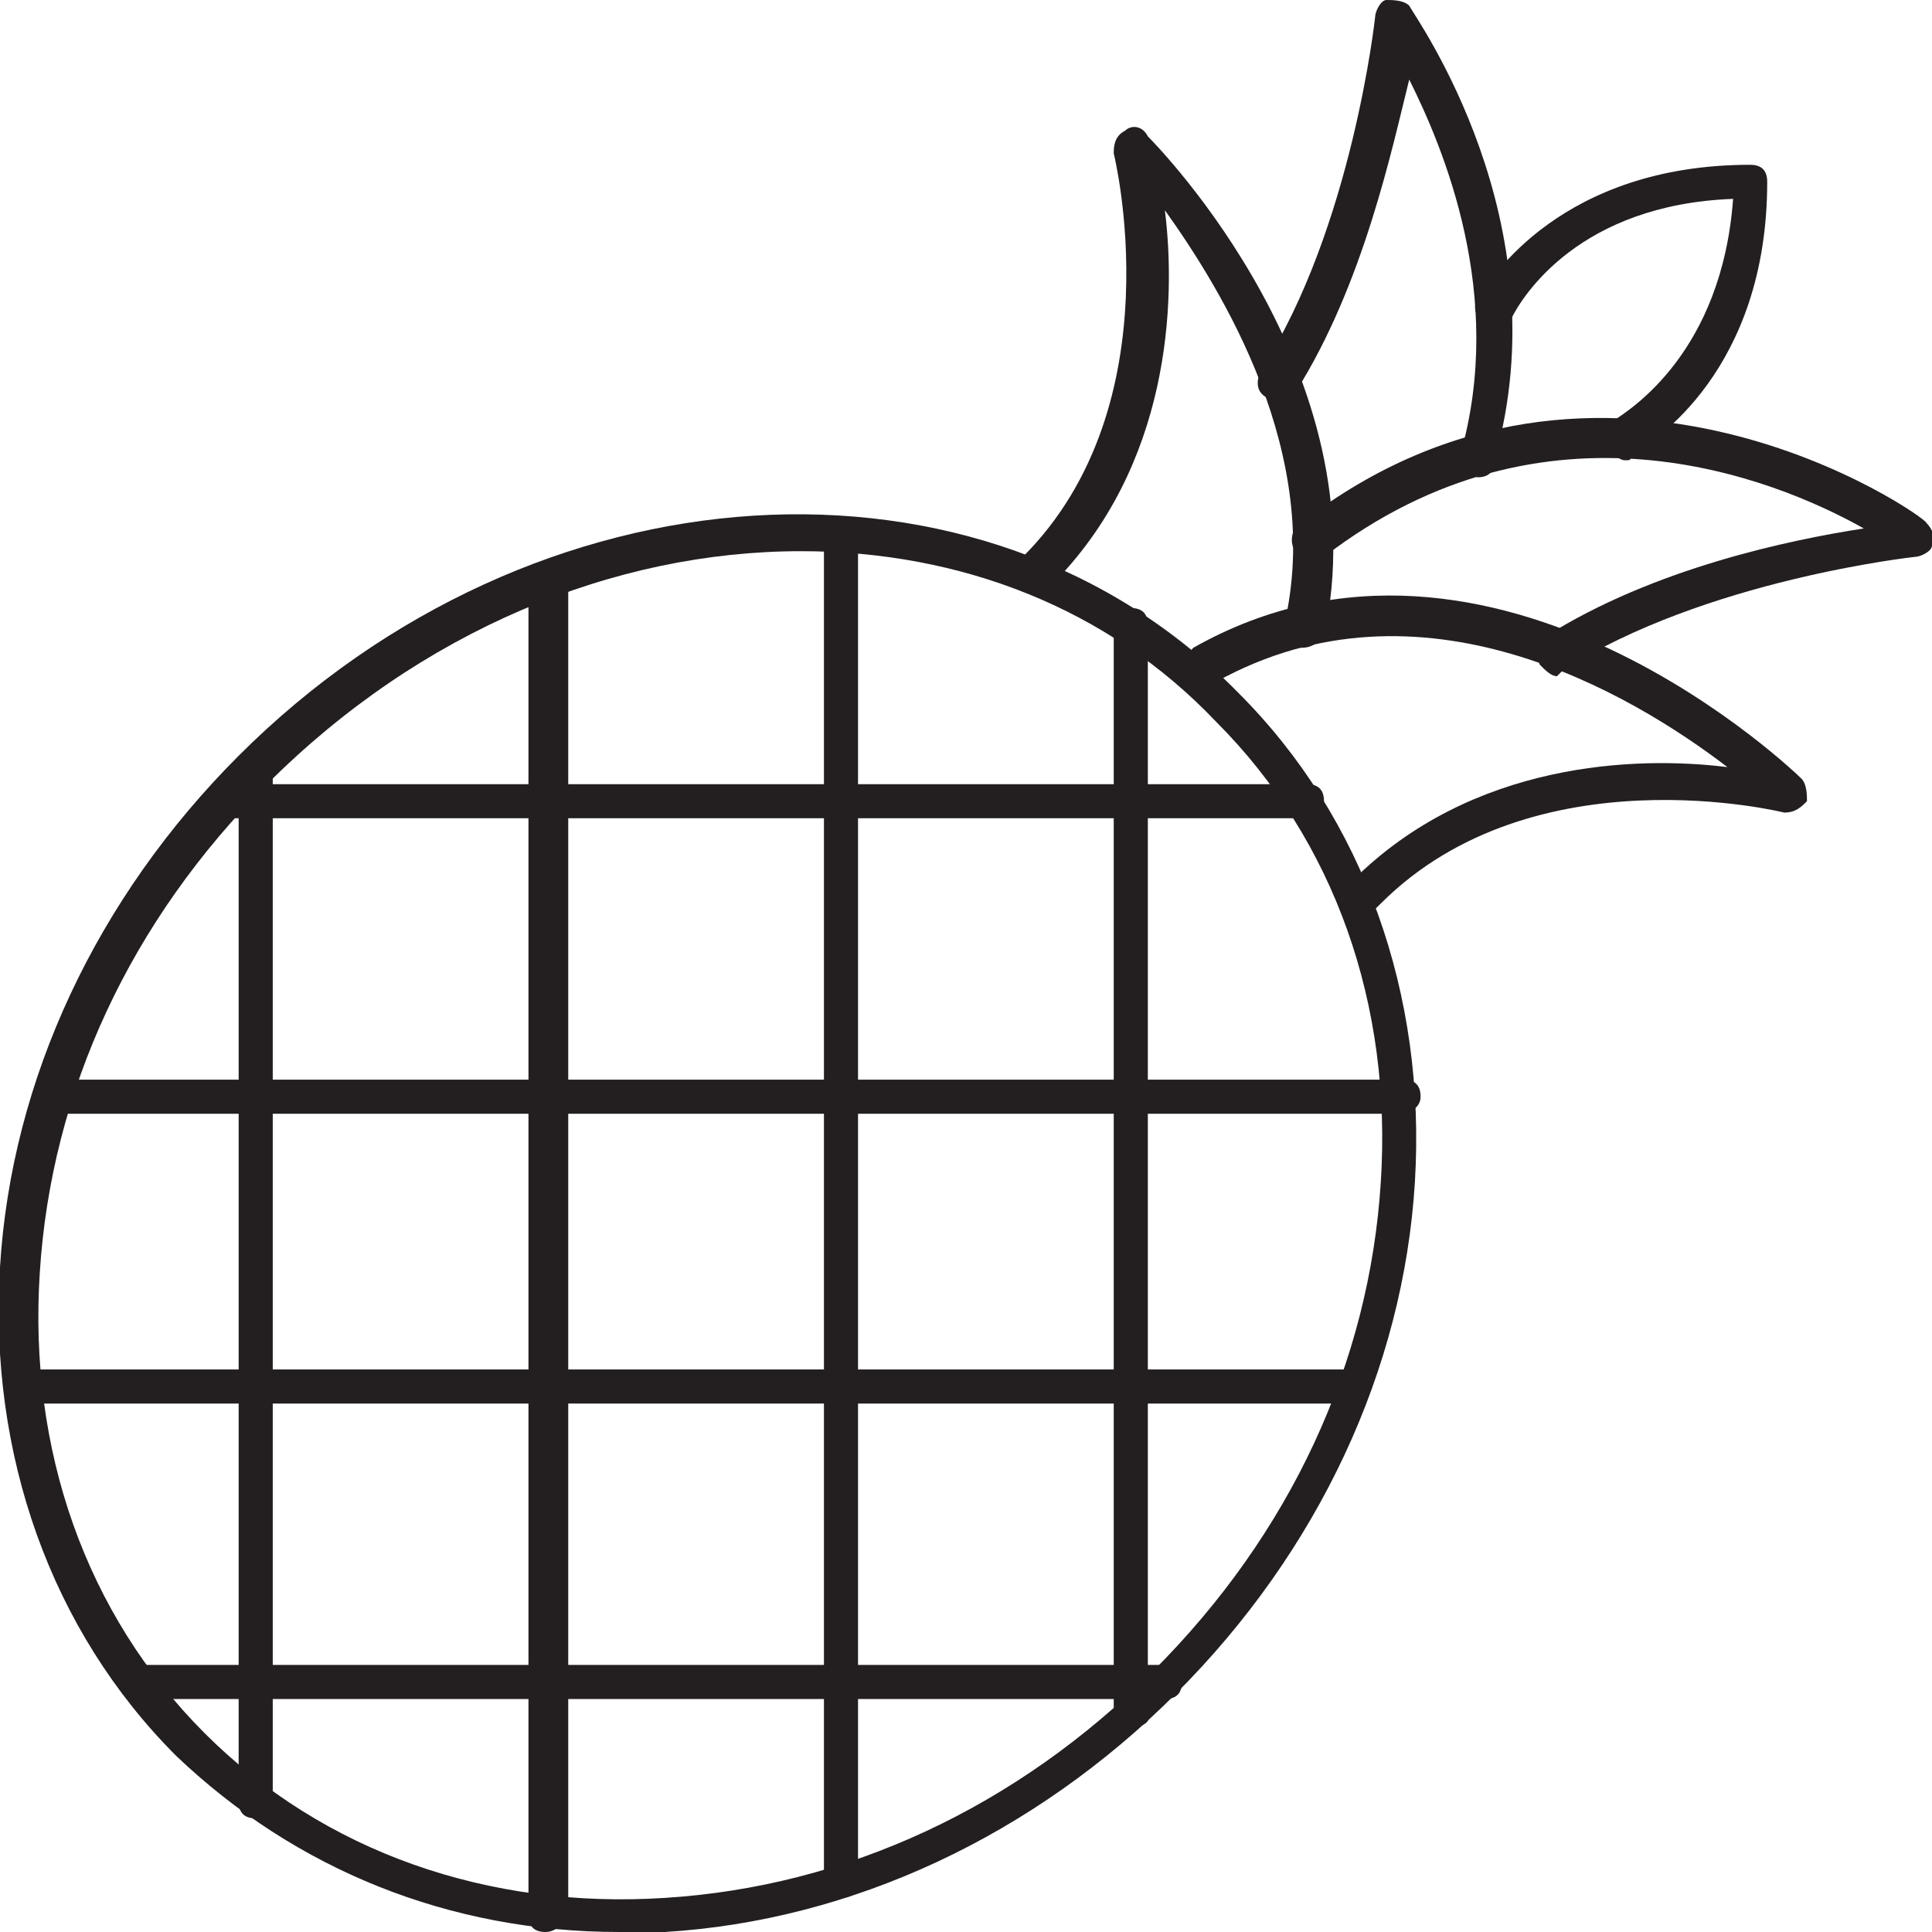 <?xml version="1.0" encoding="utf-8"?>
<!-- Generator: Adobe Illustrator 27.8.0, SVG Export Plug-In . SVG Version: 6.00 Build 0)  -->
<svg version="1.1" id="Layer_1" xmlns="http://www.w3.org/2000/svg" xmlns:xlink="http://www.w3.org/1999/xlink" x="0px" y="0px"
	 viewBox="0 0 34 34" style="enable-background:new 0 0 34 34;" xml:space="preserve">
<style type="text/css">
	.st0{fill:#231F20;}
</style>
<g>
	<path class="st0" d="M28.6,8.1c-0.1,0-0.2-0.1-0.3-0.2c-0.1-0.2,0-0.4,0.1-0.5c0.3-0.2,1.9-1.2,2.1-3.9c-2.7,0.1-3.7,1.7-3.9,2.1
		c-0.1,0.2-0.3,0.2-0.5,0.1C26,5.6,25.9,5.4,26,5.3c0.2-0.4,1.5-2.4,4.8-2.4c0.2,0,0.3,0.1,0.3,0.3c0,3.3-2,4.6-2.4,4.8
		C28.7,8.1,28.7,8.1,28.6,8.1z"/>
	<path class="st0" d="M26,8.4C26,8.4,26,8.4,26,8.4c-0.3-0.1-0.4-0.2-0.3-0.4c0.8-2.8-0.3-5.4-0.9-6.6C24.5,2.6,24,5,22.8,6.9
		C22.7,7,22.5,7.1,22.3,7c-0.2-0.1-0.2-0.3-0.1-0.5c1.6-2.5,2-6.2,2-6.2c0-0.1,0.1-0.3,0.2-0.3c0.1,0,0.3,0,0.4,0.1
		c0.1,0.2,2.7,3.8,1.5,8C26.3,8.3,26.2,8.4,26,8.4z"/>
	<path class="st0" d="M27.4,11.9c-0.1,0-0.2-0.1-0.3-0.2c-0.1-0.2,0-0.4,0.1-0.5c1.9-1.2,4.3-1.7,5.6-1.9c-1.6-0.9-5.6-2.5-9.5,0.5
		c-0.1,0.1-0.4,0.1-0.5-0.1c-0.1-0.1-0.1-0.4,0.1-0.5c5.3-4.1,11-0.1,11,0C34,9.3,34.1,9.5,34,9.6c0,0.1-0.2,0.2-0.3,0.2
		c0,0-3.7,0.4-6.2,2C27.5,11.8,27.4,11.9,27.4,11.9z"/>
	<path class="st0" d="M22.9,11.4C22.9,11.4,22.9,11.4,22.9,11.4c-0.3,0-0.4-0.2-0.3-0.4c0.7-3-1.1-5.9-2.1-7.3
		c0.2,1.6,0.1,4.5-2,6.6c-0.1,0.1-0.3,0.1-0.5,0c-0.1-0.1-0.1-0.3,0-0.5c2.7-2.7,1.6-7.1,1.6-7.1c0-0.1,0-0.3,0.2-0.4
		c0.1-0.1,0.3-0.1,0.4,0.1c0.2,0.2,4.1,4.2,3.1,8.8C23.2,11.3,23.1,11.4,22.9,11.4z"/>
	<path class="st0" d="M24,16.1c-0.1,0-0.2,0-0.2-0.1c-0.1-0.1-0.1-0.3,0-0.5c2.1-2.1,5-2.2,6.6-2c-1.7-1.3-5.4-3.5-9-1.5
		c-0.2,0.1-0.4,0-0.5-0.1c-0.1-0.2,0-0.4,0.1-0.5c5.3-3,10.7,2.3,10.7,2.3c0.1,0.1,0.1,0.3,0.1,0.4c-0.1,0.1-0.2,0.2-0.4,0.2
		c0,0-4.4-1.1-7.1,1.6C24.1,16.1,24.1,16.1,24,16.1z"/>
	<path class="st0" d="M10.9,34c-3,0-5.7-1.1-7.8-3.1c-2.2-2.2-3.3-5.3-3.1-8.6c0.2-3.3,1.7-6.5,4.2-9c5.2-5.2,13.1-5.7,17.6-1.1
		c2.2,2.2,3.3,5.3,3.1,8.6c-0.2,3.3-1.7,6.5-4.2,9l0,0c-2.5,2.5-5.7,4-9,4.2C11.4,34,11.1,34,10.9,34z M14.1,9.7
		c-3.3,0-6.7,1.4-9.4,4.1c-2.4,2.4-3.8,5.4-4,8.6c-0.2,3.1,0.8,6,2.9,8.1c2.1,2.1,5,3.1,8.1,2.9c3.2-0.2,6.2-1.6,8.6-4
		s3.8-5.4,4-8.6c0.2-3.1-0.8-6-2.9-8.1C19.5,10.7,16.9,9.7,14.1,9.7z M20.5,29.6L20.5,29.6L20.5,29.6z"/>
	<path class="st0" d="M14.8,33.4c-0.2,0-0.3-0.1-0.3-0.3V9.4c0-0.2,0.1-0.3,0.3-0.3s0.3,0.1,0.3,0.3v23.7
		C15.1,33.3,15,33.4,14.8,33.4z"/>
	<path class="st0" d="M9.6,34c-0.2,0-0.3-0.1-0.3-0.3V10.2c0-0.2,0.1-0.3,0.3-0.3S10,10,10,10.2v23.4C10,33.8,9.8,34,9.6,34z"/>
	<path class="st0" d="M4.5,32c-0.2,0-0.3-0.1-0.3-0.3V13.5c0-0.2,0.1-0.3,0.3-0.3s0.3,0.1,0.3,0.3v18.1C4.8,31.9,4.7,32,4.5,32z"/>
	<path class="st0" d="M19.9,30.4c-0.2,0-0.3-0.1-0.3-0.3V11c0-0.2,0.1-0.3,0.3-0.3s0.3,0.1,0.3,0.3v19.1
		C20.3,30.3,20.1,30.4,19.9,30.4z"/>
	<path class="st0" d="M24.6,19.6H1c-0.2,0-0.3-0.1-0.3-0.3s0.1-0.3,0.3-0.3h23.7c0.2,0,0.3,0.1,0.3,0.3S24.8,19.6,24.6,19.6z"/>
	<path class="st0" d="M23.8,24.7H0.4c-0.2,0-0.3-0.1-0.3-0.3s0.1-0.3,0.3-0.3h23.4c0.2,0,0.3,0.1,0.3,0.3S24,24.7,23.8,24.7z"/>
	<path class="st0" d="M20.5,29.9H2.4c-0.2,0-0.3-0.1-0.3-0.3s0.1-0.3,0.3-0.3h18.1c0.2,0,0.3,0.1,0.3,0.3S20.7,29.9,20.5,29.9z"/>
	<path class="st0" d="M23,14.4H4c-0.2,0-0.3-0.1-0.3-0.3s0.1-0.3,0.3-0.3H23c0.2,0,0.3,0.1,0.3,0.3S23.2,14.4,23,14.4z"/>
</g>
</svg>
